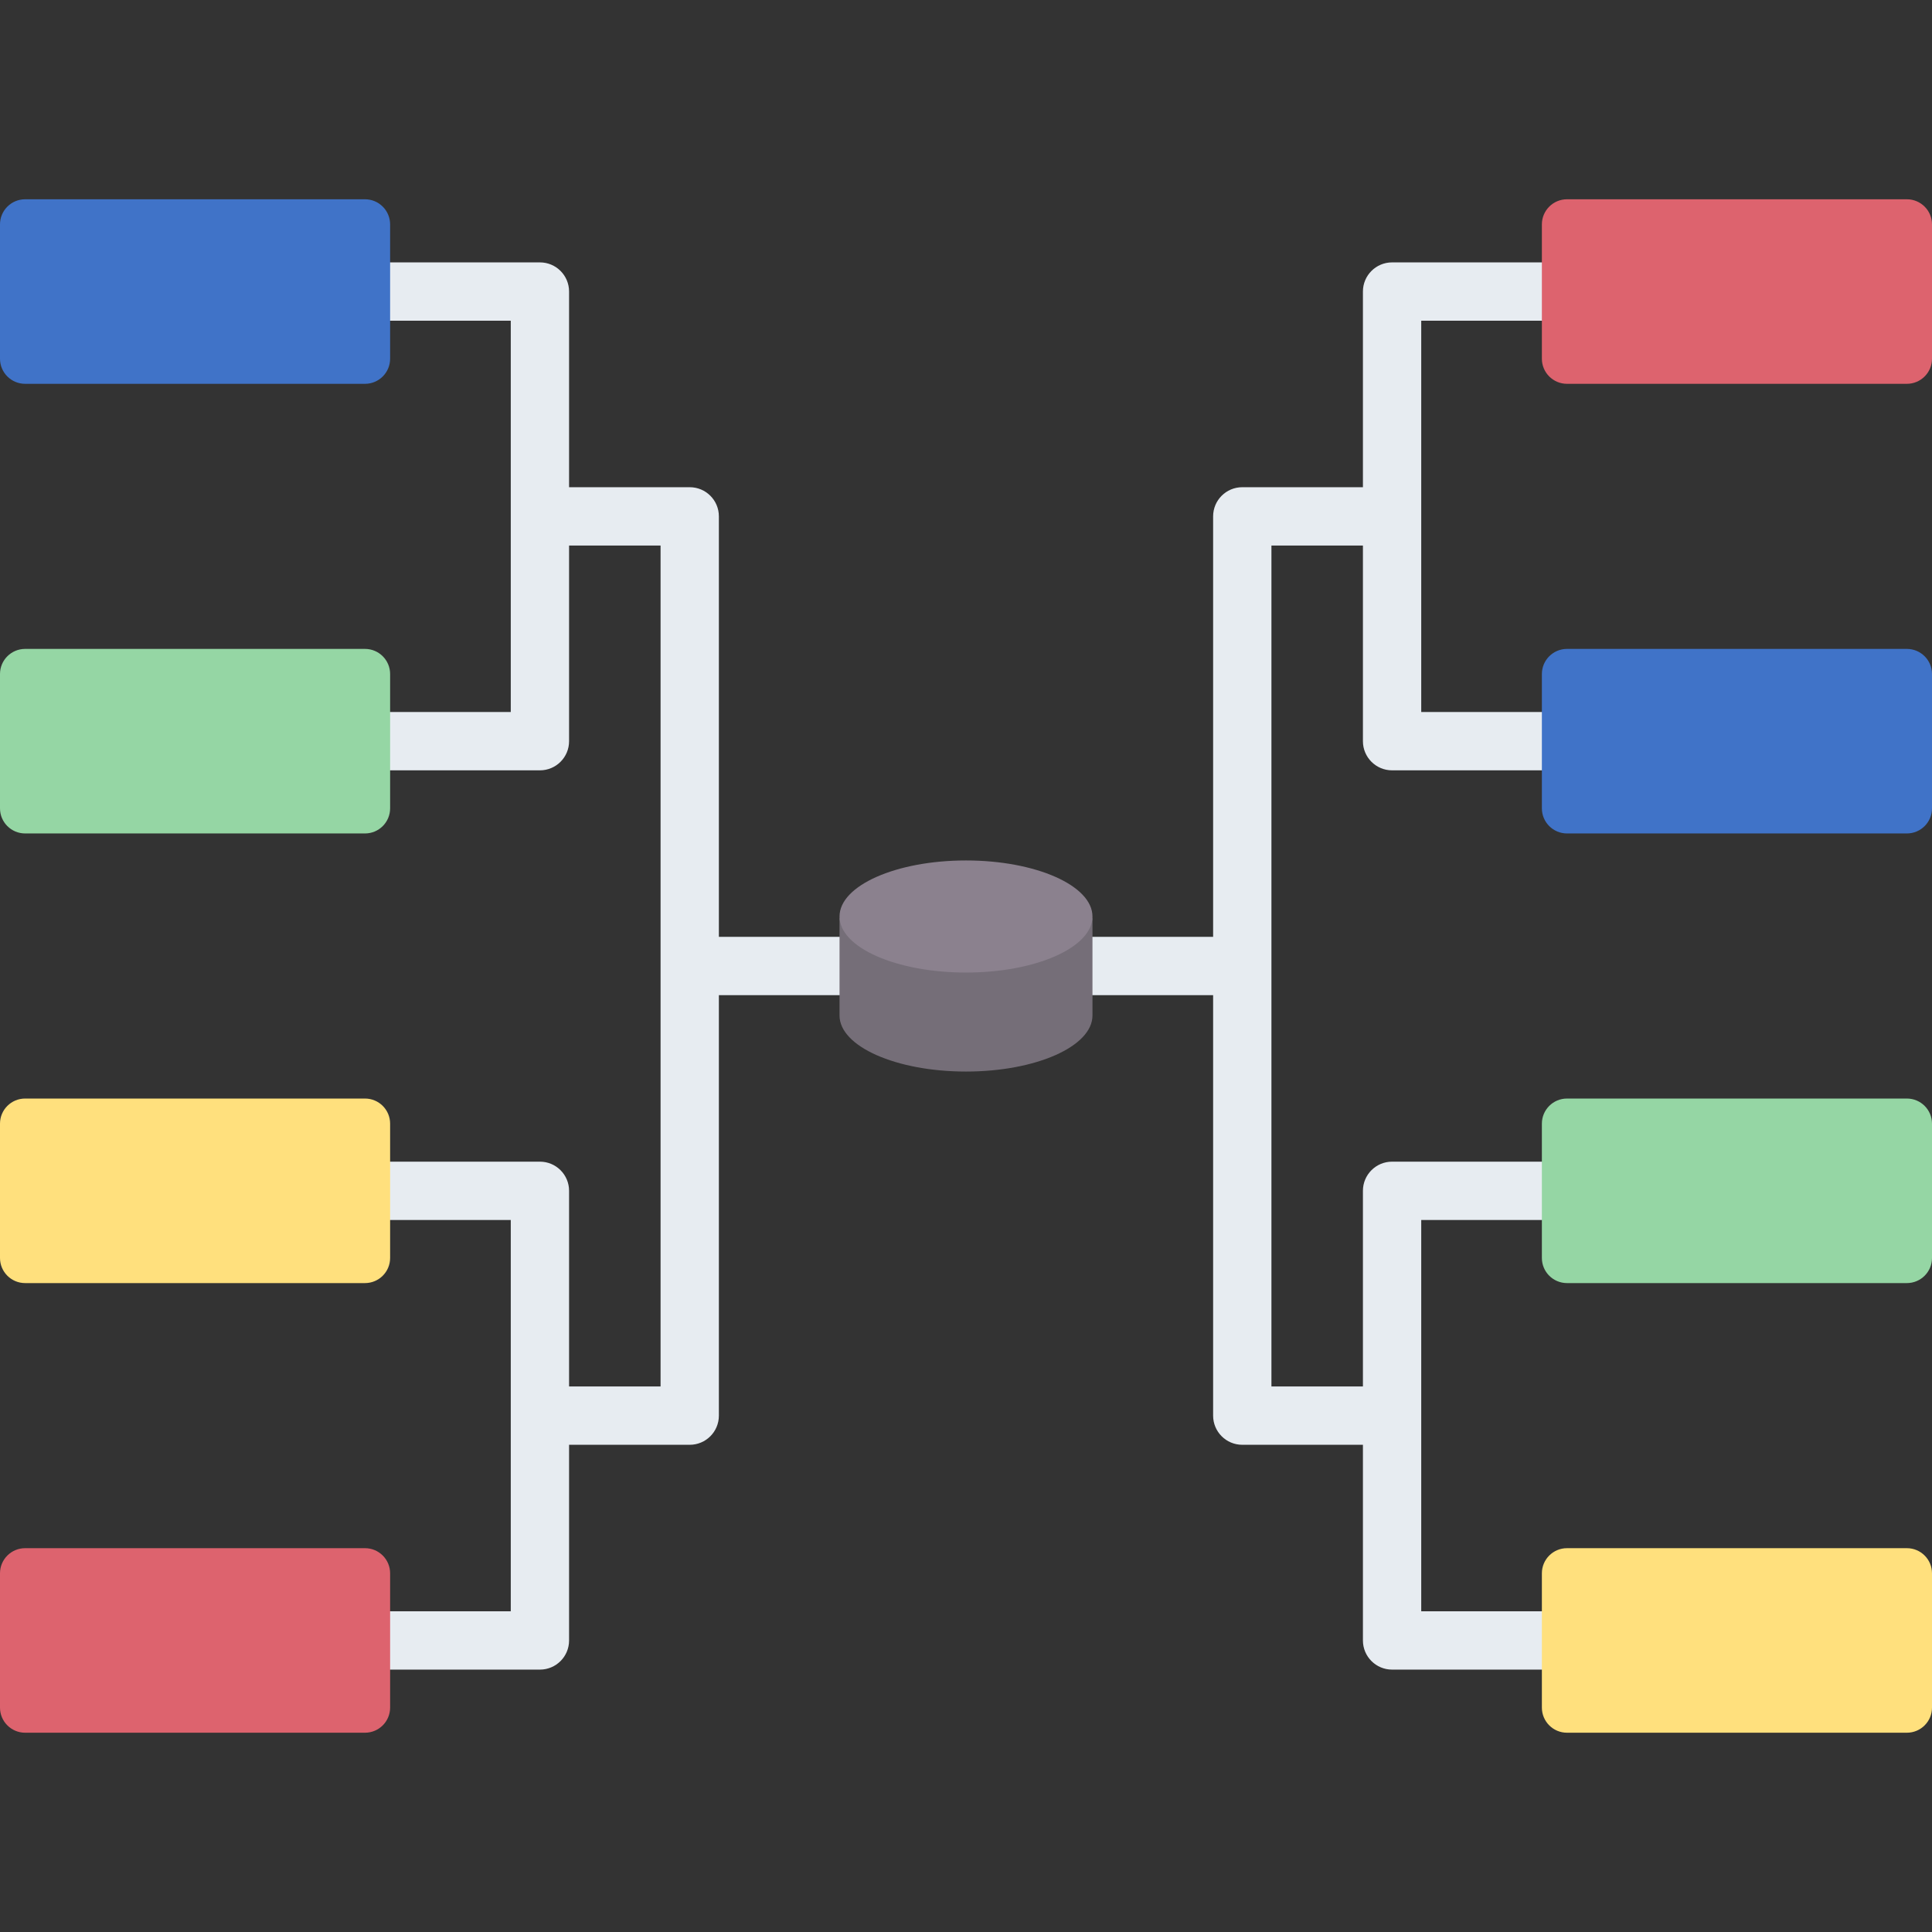 <?xml version="1.0" encoding="UTF-8"?> <svg xmlns="http://www.w3.org/2000/svg" id="Capa_1" height="512" viewBox="0 0 512 512" width="512"><rect x="0" y="0" width="512" height="512" fill="#333333" stroke="none"/><g><path d="m232.786 248.274h-42.275v-111.431c0-4.267-3.459-7.726-7.726-7.726h-31.973v-51.853c0-4.267-3.459-7.726-7.726-7.726h-50.002c-4.267 0-7.726 3.459-7.726 7.726s3.459 7.726 7.726 7.726h42.275v103.705h-42.275c-4.267 0-7.726 3.459-7.726 7.726s3.459 7.726 7.726 7.726h50.002c4.267 0 7.726-3.459 7.726-7.726v-51.852h24.246v222.862h-24.246v-51.852c0-4.267-3.459-7.726-7.726-7.726h-50.002c-4.267 0-7.726 3.459-7.726 7.726s3.459 7.726 7.726 7.726h42.275v103.705h-42.275c-4.267 0-7.726 3.459-7.726 7.726s3.459 7.726 7.726 7.726h50.002c4.267 0 7.726-3.459 7.726-7.726v-51.853h31.973c4.267 0 7.726-3.459 7.726-7.726v-111.431h42.275c4.267 0 7.726-3.459 7.726-7.726s-3.459-7.726-7.726-7.726z" fill="#e7ecf1"></path><path d="m279.214 248.274h42.275v-111.431c0-4.267 3.459-7.726 7.726-7.726h31.973v-51.853c0-4.267 3.459-7.726 7.726-7.726h50.001c4.267 0 7.726 3.459 7.726 7.726s-3.459 7.726-7.726 7.726h-42.275v103.705h42.275c4.267 0 7.726 3.459 7.726 7.726s-3.459 7.726-7.726 7.726h-50.001c-4.267 0-7.726-3.459-7.726-7.726v-51.852h-24.246v222.862h24.246v-51.852c0-4.267 3.459-7.726 7.726-7.726h50.001c4.267 0 7.726 3.459 7.726 7.726s-3.459 7.726-7.726 7.726h-42.275v103.705h42.275c4.267 0 7.726 3.459 7.726 7.726s-3.459 7.726-7.726 7.726h-50.001c-4.267 0-7.726-3.459-7.726-7.726v-51.853h-31.973c-4.267 0-7.726-3.459-7.726-7.726v-111.431h-42.275c-4.267 0-7.726-3.459-7.726-7.726s3.459-7.726 7.726-7.726z" fill="#e7ecf1"></path><g><path d="m222.484 269.117c0 8.204 15.006 14.854 33.516 14.854s33.516-6.65 33.516-14.854v-26.234c0 8.204-67.032 8.204-67.032 0z" fill="#756e78"></path></g><g><path d="m415.271 101.716h90.073c3.676 0 6.657-2.98 6.657-6.657v-35.591c0-3.676-2.98-6.657-6.657-6.657h-90.073c-3.676 0-6.657 2.98-6.657 6.657v35.592c0 3.676 2.98 6.656 6.657 6.656z" fill="#dd636e"></path></g><g><path d="m415.271 220.874h90.073c3.676 0 6.657-2.98 6.657-6.657v-35.592c0-3.676-2.98-6.657-6.657-6.657h-90.073c-3.676 0-6.657 2.98-6.657 6.657v35.592c0 3.677 2.98 6.657 6.657 6.657z" fill="#4073c8"></path></g><g><path d="m415.271 340.031h90.073c3.676 0 6.657-2.98 6.657-6.657v-35.592c0-3.676-2.98-6.657-6.657-6.657h-90.073c-3.676 0-6.657 2.98-6.657 6.657v35.592c0 3.677 2.98 6.657 6.657 6.657z" fill="#95d6a4"></path></g><g><path d="m415.271 459.189h90.073c3.676 0 6.657-2.98 6.657-6.657v-35.592c0-3.676-2.98-6.657-6.657-6.657h-90.073c-3.676 0-6.657 2.98-6.657 6.657v35.592c0 3.677 2.98 6.657 6.657 6.657z" fill="#ffe07d"></path></g><g><path d="m96.729 101.716h-90.072c-3.677 0-6.657-2.98-6.657-6.656v-35.592c0-3.676 2.98-6.657 6.657-6.657h90.073c3.676 0 6.657 2.98 6.657 6.657v35.592c-.001 3.676-2.981 6.656-6.658 6.656z" fill="#4073c8"></path></g><g><path d="m96.729 220.874h-90.072c-3.676 0-6.657-2.98-6.657-6.657v-35.592c0-3.676 2.98-6.657 6.657-6.657h90.073c3.676 0 6.657 2.98 6.657 6.657v35.592c-.001 3.677-2.981 6.657-6.658 6.657z" fill="#95d6a4"></path></g><g><path d="m96.729 340.031h-90.072c-3.676 0-6.657-2.98-6.657-6.657v-35.592c0-3.676 2.98-6.657 6.657-6.657h90.073c3.676 0 6.657 2.98 6.657 6.657v35.592c-.001 3.677-2.981 6.657-6.658 6.657z" fill="#ffe07d"></path></g><g><path d="m96.729 459.189h-90.072c-3.676 0-6.657-2.98-6.657-6.657v-35.592c0-3.676 2.98-6.657 6.657-6.657h90.073c3.676 0 6.657 2.98 6.657 6.657v35.592c-.001 3.677-2.981 6.657-6.658 6.657z" fill="#dd636e"></path></g><g><ellipse cx="256" cy="242.883" fill="#8b818e" rx="33.516" ry="14.854"></ellipse></g></g></svg> 